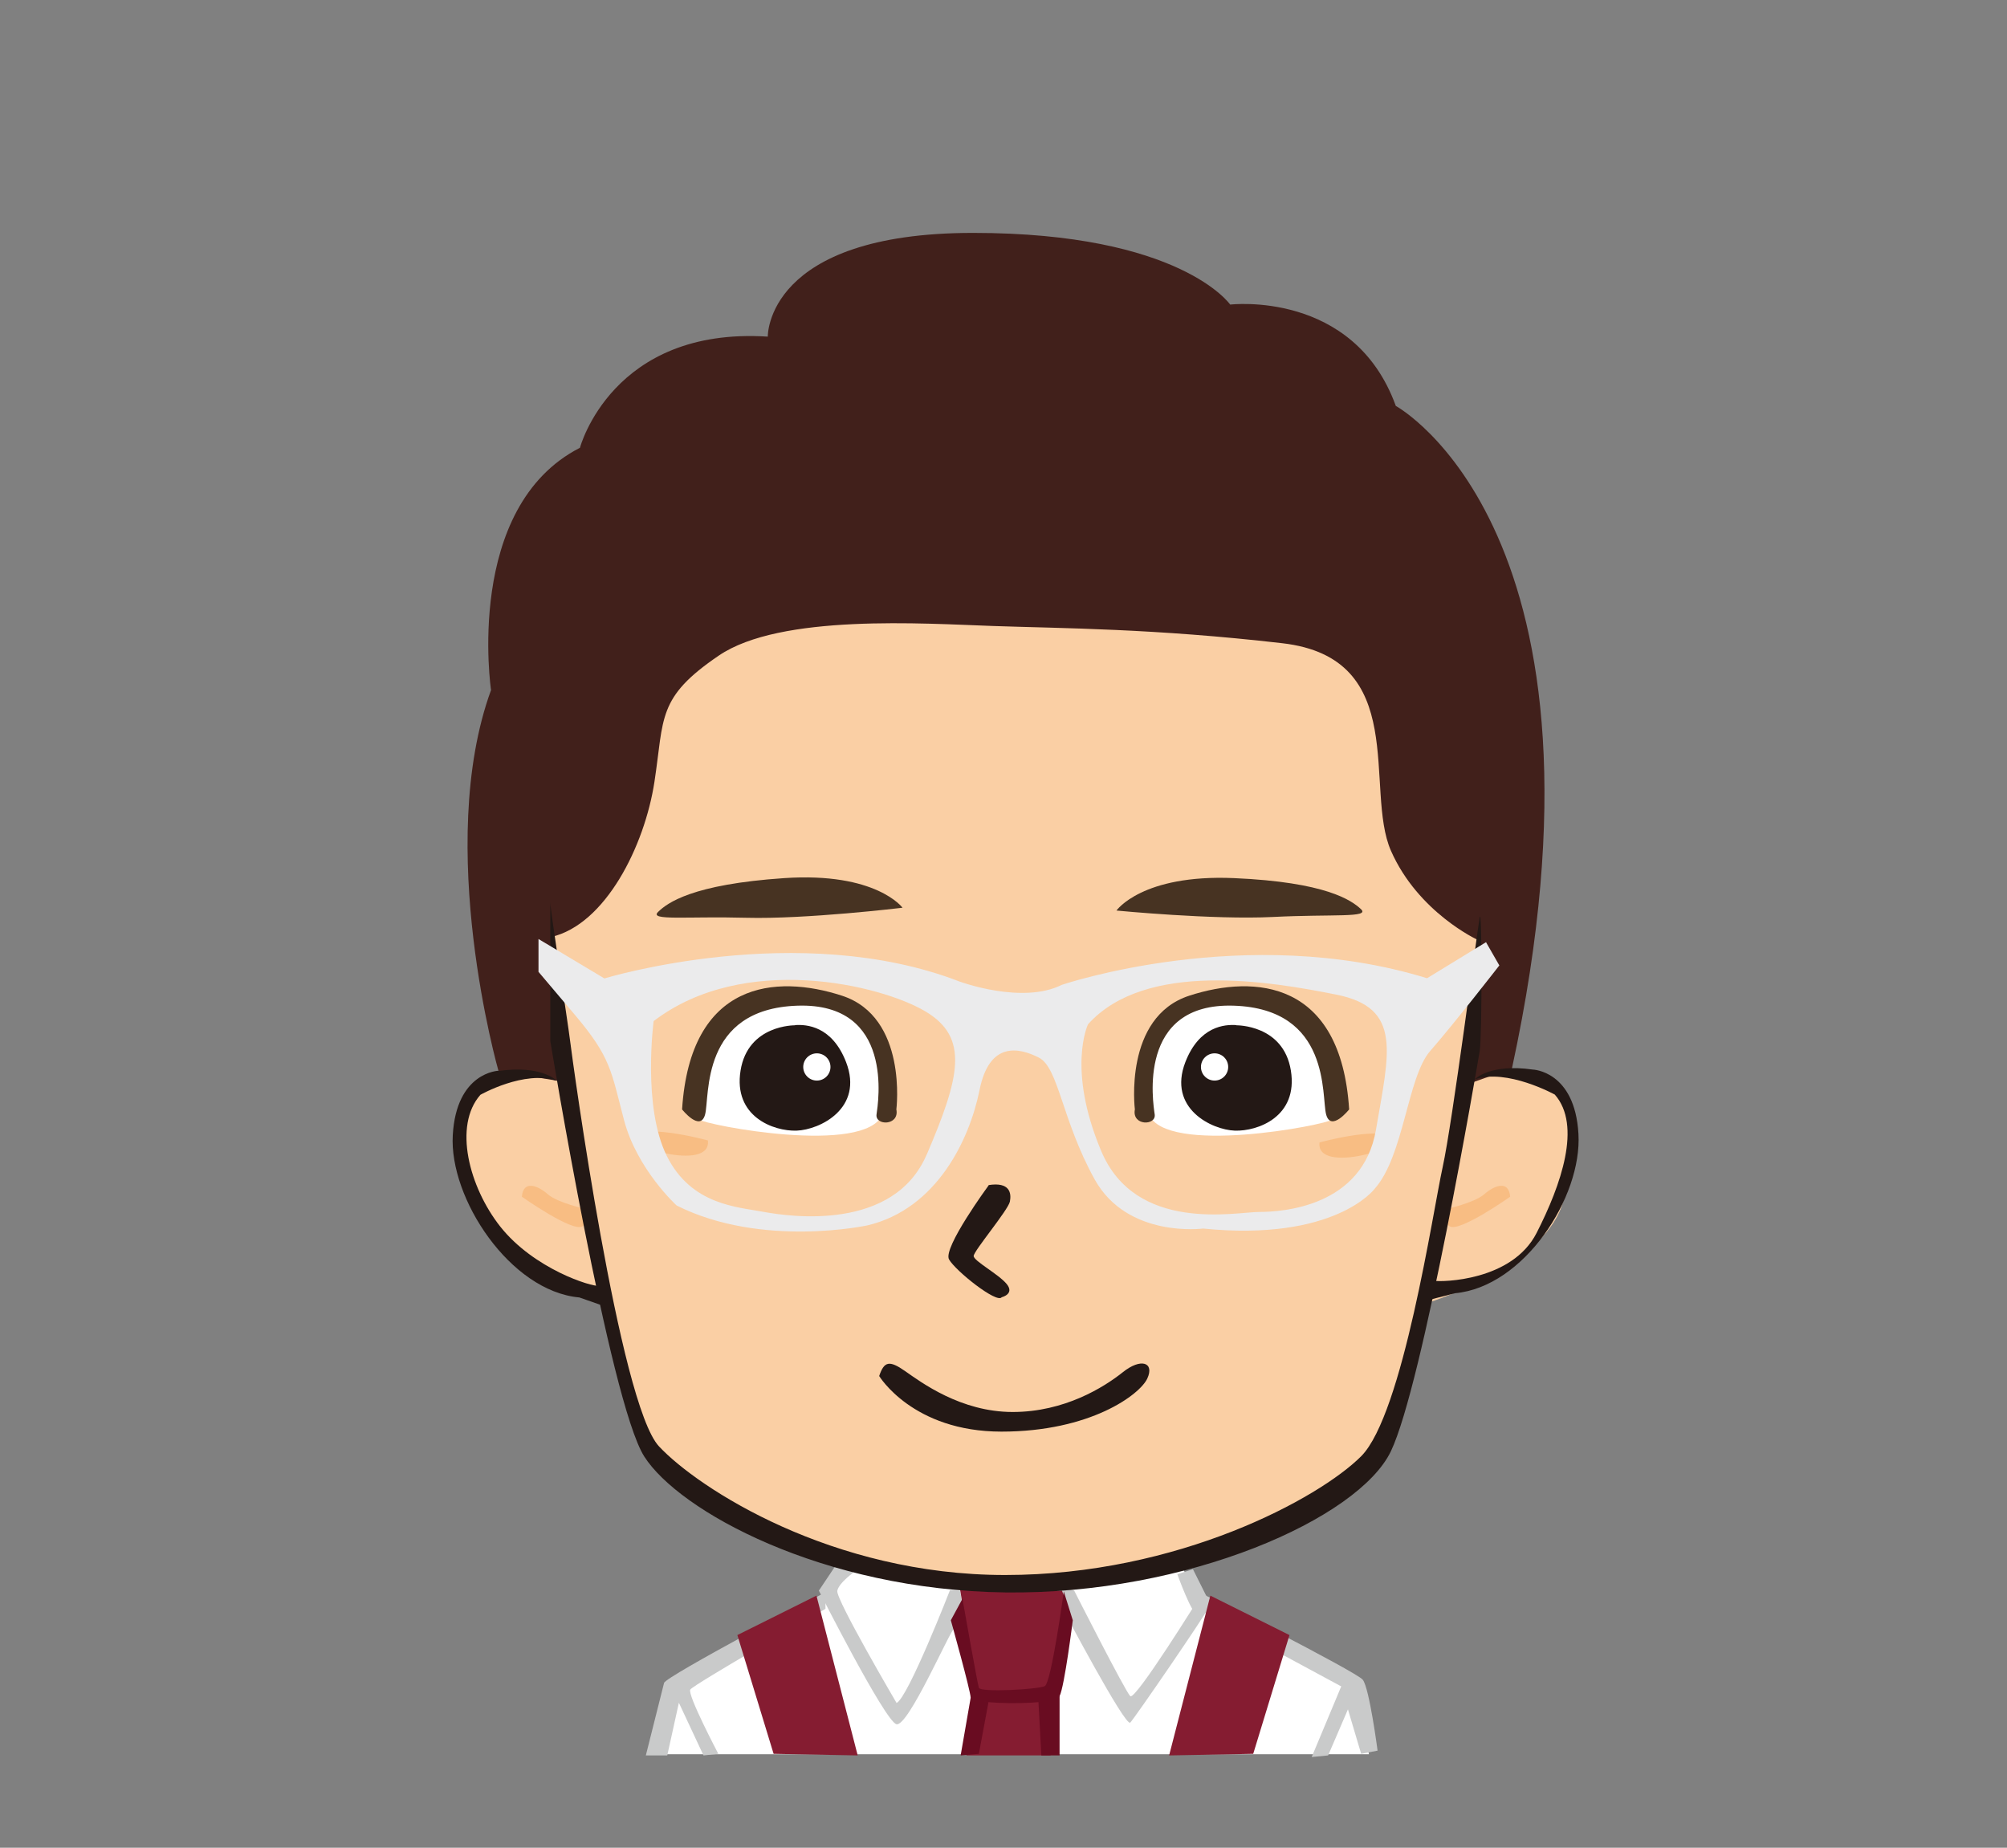<?xml version="1.0" encoding="UTF-8"?><svg id="_イヤー_2" xmlns="http://www.w3.org/2000/svg" viewBox="0 0 100.22 92.27"><rect x="0" y="0" width="100.22" height="92.27" fill="#808080" stroke="none"/><defs><style>.cls-1{fill:#fff;}.cls-2{fill:#c9caca;}.cls-3{fill:#41201b;}.cls-4{fill:#facfa4;}.cls-5{fill:#690c21;}.cls-6{fill:#ebebec;}.cls-7{fill:#f8bd83;}.cls-8{fill:#473322;}.cls-9{fill:#231815;}.cls-10{fill:#851c31;}</style></defs><g id="_イヤー_1-2"><g><path class="cls-1" d="M42.16,78.4l-.77,1.06s-.39,.92-1.69,1.45-6.07,3.32-6.07,3.32l-.87,3.37h35.6l-.87-3.57-7.52-3.85-.96-1.98s-8.96,1.93-16.86,.19Z"/><path class="cls-4" d="M49.04,29.64s-17.99-1.27-20.46,8.52c-2.47,9.79-.52,15.59-.52,15.59,0,0-3.99-.66-4.73,1.56s-.62,6.99,6.62,9.38c0,0,1.48,6.83,2.47,7.9s8.39,6.91,17.78,6.91,18.43-5.27,19.26-7.74c.82-2.47,1.98-6.75,1.98-6.75,0,0,5.47-1.73,6.54-4.77,1.07-3.04,1.07-7.74-4.9-6.83l1.73-9.55s-1.32-20.98-25.76-14.24Z"/><path class="cls-9" d="M49.37,59.19s-2.3,3.13-1.98,3.7,2.39,2.22,2.63,1.89c0,0,.66-.16,.25-.66s-1.65-1.15-1.65-1.4,1.73-2.3,1.81-2.72,0-.99-1.07-.82Z"/><path class="cls-8" d="M45.07,45.33s-1.31-1.79-5.91-1.48c-4.6,.31-5.84,1.24-6.3,1.69s1.42,.21,4.4,.29c2.98,.08,7.8-.5,7.8-.5Z"/><path class="cls-8" d="M55.75,45.47s1.27-1.82,5.87-1.62c4.6,.2,5.87,1.11,6.34,1.55s-1.42,.24-4.39,.39c-2.98,.15-7.81-.32-7.81-.32Z"/><path class="cls-1" d="M42.42,50.38s-3.37-1.98-6.01,.66-1.89,4.57-1.52,4.86,8.31,1.81,9.18-.25c.86-2.06-.37-4.9-1.65-5.27Z"/><path class="cls-9" d="M39.7,51.2s-2.35-.04-2.72,2.26c-.37,2.3,1.65,3.04,2.8,3s3.36-1.11,2.47-3.42c-.7-1.81-1.98-1.89-2.55-1.85Z"/><circle class="cls-1" cx="40.79" cy="53.28" r=".68"/><path class="cls-1" d="M59.02,50.38s3.37-1.98,6.01,.66c2.63,2.63,1.89,4.57,1.52,4.86s-8.31,1.81-9.18-.25c-.86-2.06,.37-4.9,1.65-5.27Z"/><path class="cls-9" d="M61.74,51.2s2.35-.04,2.72,2.26c.37,2.3-1.65,3.04-2.8,3s-3.36-1.11-2.47-3.42c.7-1.81,1.98-1.89,2.55-1.85Z"/><circle class="cls-1" cx="60.65" cy="53.28" r=".68"/><path class="cls-9" d="M43.9,68.71s1.67,2.78,6.11,2.78,6.91-1.85,7.28-2.65-.31-1.05-1.23-.31c-.93,.74-2.9,1.98-5.49,1.98s-4.57-1.48-5.37-2.04-1.05-.49-1.3,.25Z"/><path class="cls-7" d="M26.06,59.76s2.53,1.79,3.02,1.48,.19-.86,.19-.86c0,0-1.42-.31-1.91-.74s-1.23-.74-1.3,.12Z"/><path class="cls-7" d="M75.41,59.76s-2.53,1.79-3.02,1.48-.19-.86-.19-.86c0,0,1.42-.31,1.91-.74s1.23-.74,1.3,.12Z"/><path class="cls-2" d="M41.88,77.95l-.99,1.48s3.29,6.5,3.87,6.67,2.66-4.64,2.88-4.77c.7-.41,.29-1.89,.29-1.89l-.49-.04s-2.1,5.39-2.67,5.64c0,0-3.04-5.18-2.96-5.6s.91-.99,.91-.99l-.82-.49Z"/><path class="cls-2" d="M53.07,80.34s3.13,5.93,3.37,5.68,3.79-5.43,3.87-5.68-.41-.58-.41-.58c0,0-3.21,5.18-3.46,4.94s-2.8-5.27-2.8-5.27c0,0-1.23-.49-.58,.91Z"/><path class="cls-2" d="M41.22,79.51s-7.98,4.2-8.06,4.53l-.91,3.62h1.07l.58-2.63,1.23,2.63,.74-.08s-1.56-2.96-1.4-3.21,6.75-4.03,6.75-4.03v-.82Z"/><path class="cls-2" d="M58.79,78.61s.74,2.06,.99,1.98,.62-.58,.45-.91l-.66-1.32-.78,.25Z"/><path class="cls-2" d="M66.98,84.2l-1.48,3.54,.82-.08,.99-2.3,.66,2.22,.82-.16s-.41-3.13-.74-3.54-8.48-4.53-8.48-4.53l.08,.91,7.32,3.95Z"/><path class="cls-8" d="M44.76,55.4s.58-4.61-2.72-5.68c-3.29-1.07-7.57-.74-7.98,5.68,0,0,.91,1.15,1.15,.25s-.25-5.27,4.61-5.43,4.03,4.86,3.95,5.43,1.15,.58,.99-.25Z"/><path class="cls-8" d="M56.67,55.4s-.58-4.61,2.72-5.68c3.29-1.07,7.57-.74,7.98,5.68,0,0-.91,1.15-1.15,.25s.25-5.27-4.61-5.43c-4.86-.16-4.03,4.86-3.95,5.43s-1.15,.58-.99-.25Z"/><path class="cls-3" d="M24.89,53.47s-3.21-11.23-.37-19.01c0,0-1.36-9.13,4.44-12.1,0,0,1.6-6.05,9.38-5.55,0,0-.12-5.18,10.25-5.18s12.84,3.58,12.84,3.58c0,0,6.17-.74,8.27,5.06,0,0,11.6,6.3,5.8,33.08l-2.3,.82,.58-7.24s-2.96-1.36-4.32-4.44,.99-9.63-5.43-10.37c-6.42-.74-10.99-.74-14.44-.86s-10.62-.62-13.7,1.48c-3.09,2.1-2.72,3.09-3.21,6.3-.49,3.21-2.45,7.13-5.16,7.75l.56,7.22-3.17-.52Z"/><path class="cls-9" d="M24.89,53.47s-2.1,.06-2.28,3.21c-.19,3.15,2.86,7.8,6.32,8.11l1.4,.49s-.04-1.13-.41-1.07-3.26-.84-4.94-2.96c-1.56-1.98-2.35-5.04-.99-6.58,0,0,2.2-1.25,3.81-.7,0,0-.74-.8-2.9-.49Z"/><polygon class="cls-10" points="36.82 81.65 38.63 87.58 42.83 87.66 40.77 79.68 36.82 81.65"/><polygon class="cls-10" points="64.39 81.65 62.58 87.58 58.38 87.66 60.44 79.68 64.39 81.65"/><polygon class="cls-10" points="47.93 79.31 48.84 84.78 48.26 87.66 52.46 87.66 52.21 84.62 53.36 80.34 53.03 79.43 47.93 79.31"/><path class="cls-5" d="M47.48,80.91s.99,3.54,.99,3.87c0,.1,.37,.17,.89,.22,1.25,.11,3.38,.05,3.55-.3,.25-.49,.66-3.79,.66-3.79l-.45-1.44s-.62,4.57-.95,4.73-3.21,.33-3.29,.08-.82-4.44-.82-4.44l-.58,1.07Z"/><polygon class="cls-5" points="48.88 87.58 49.36 85 48.47 84.78 47.97 87.66 48.88 87.58"/><polygon class="cls-5" points="51.84 84.7 52 87.66 52.91 87.66 52.91 84.7 51.84 84.7"/><path class="cls-9" d="M27.48,51.99s2.96,18.02,4.69,20.74,8.89,6.67,18.02,6.79,17.65-3.7,19.26-7.04c1.6-3.33,4.32-19.26,4.44-20s.12-7.28,0-6.67-1.36,10.25-1.85,12.47c-.49,2.22-1.98,12.34-4.07,14.44-2.1,2.1-9.13,5.93-17.78,5.93s-15.31-4.32-17.28-6.42c-1.98-2.1-4.32-19.26-4.44-20.24-.12-.99-.99-6.54-.99-6.91s0,6.91,0,6.91Z"/><path class="cls-9" d="M76.54,53.41s2.1,.06,2.28,3.21c.19,3.15-2.72,7.65-6.17,7.96l-1.43,.37s.04-1.05,.41-.99,3.87,.02,5.1-2.39,2.26-5.37,.91-6.91c0,0-2.39-1.32-4-.76,0,0,.74-.8,2.9-.49Z"/><path class="cls-7" d="M35.35,56.95s-2.79-.77-3.66-.29,3.85,1.93,3.66,.29Z"/><path class="cls-7" d="M65.89,57.05s2.79-.77,3.66-.29-3.85,1.93-3.66,.29Z"/><path class="cls-6" d="M74.22,47.04l-2.96,1.81c-9.04-2.79-18.24,.33-18.24,.33-1.97,.99-5.09-.16-5.09-.16-8.05-3.12-17.75-.16-17.75-.16l-3.29-1.97v1.64l1.81,2.14c1.81,2.14,1.81,2.79,2.46,5.26s2.63,4.27,2.63,4.27c4.27,2.14,9.53,.99,9.53,.99,3.45-.82,5.09-4.27,5.59-6.74,.49-2.47,1.97-2.14,2.96-1.64,.99,.49,1.15,3.12,2.79,6.08,1.64,2.96,5.42,2.46,5.42,2.46,6.57,.66,8.55-1.97,8.55-1.97,1.48-1.64,1.64-5.59,2.79-6.9s3.45-4.27,3.45-4.27l-.66-1.15Zm-27.94,10.6c-1.64,3.86-6.82,3.12-8.13,2.88-1.31-.25-3.62-.33-4.85-2.79-1.23-2.46-.66-6.74-.66-6.74,4.52-3.45,11.34-1.81,13.56-.49,2.22,1.31,1.73,3.29,.08,7.15Zm22.43-1.23c-.66,3.86-4.68,4.11-5.83,4.11s-6.16,1.07-7.89-3.04c-1.73-4.11-.66-6.33-.66-6.33,2.88-3.2,9.12-2.14,12.41-1.48,3.29,.66,2.63,2.88,1.97,6.74Z"/></g></g></svg>